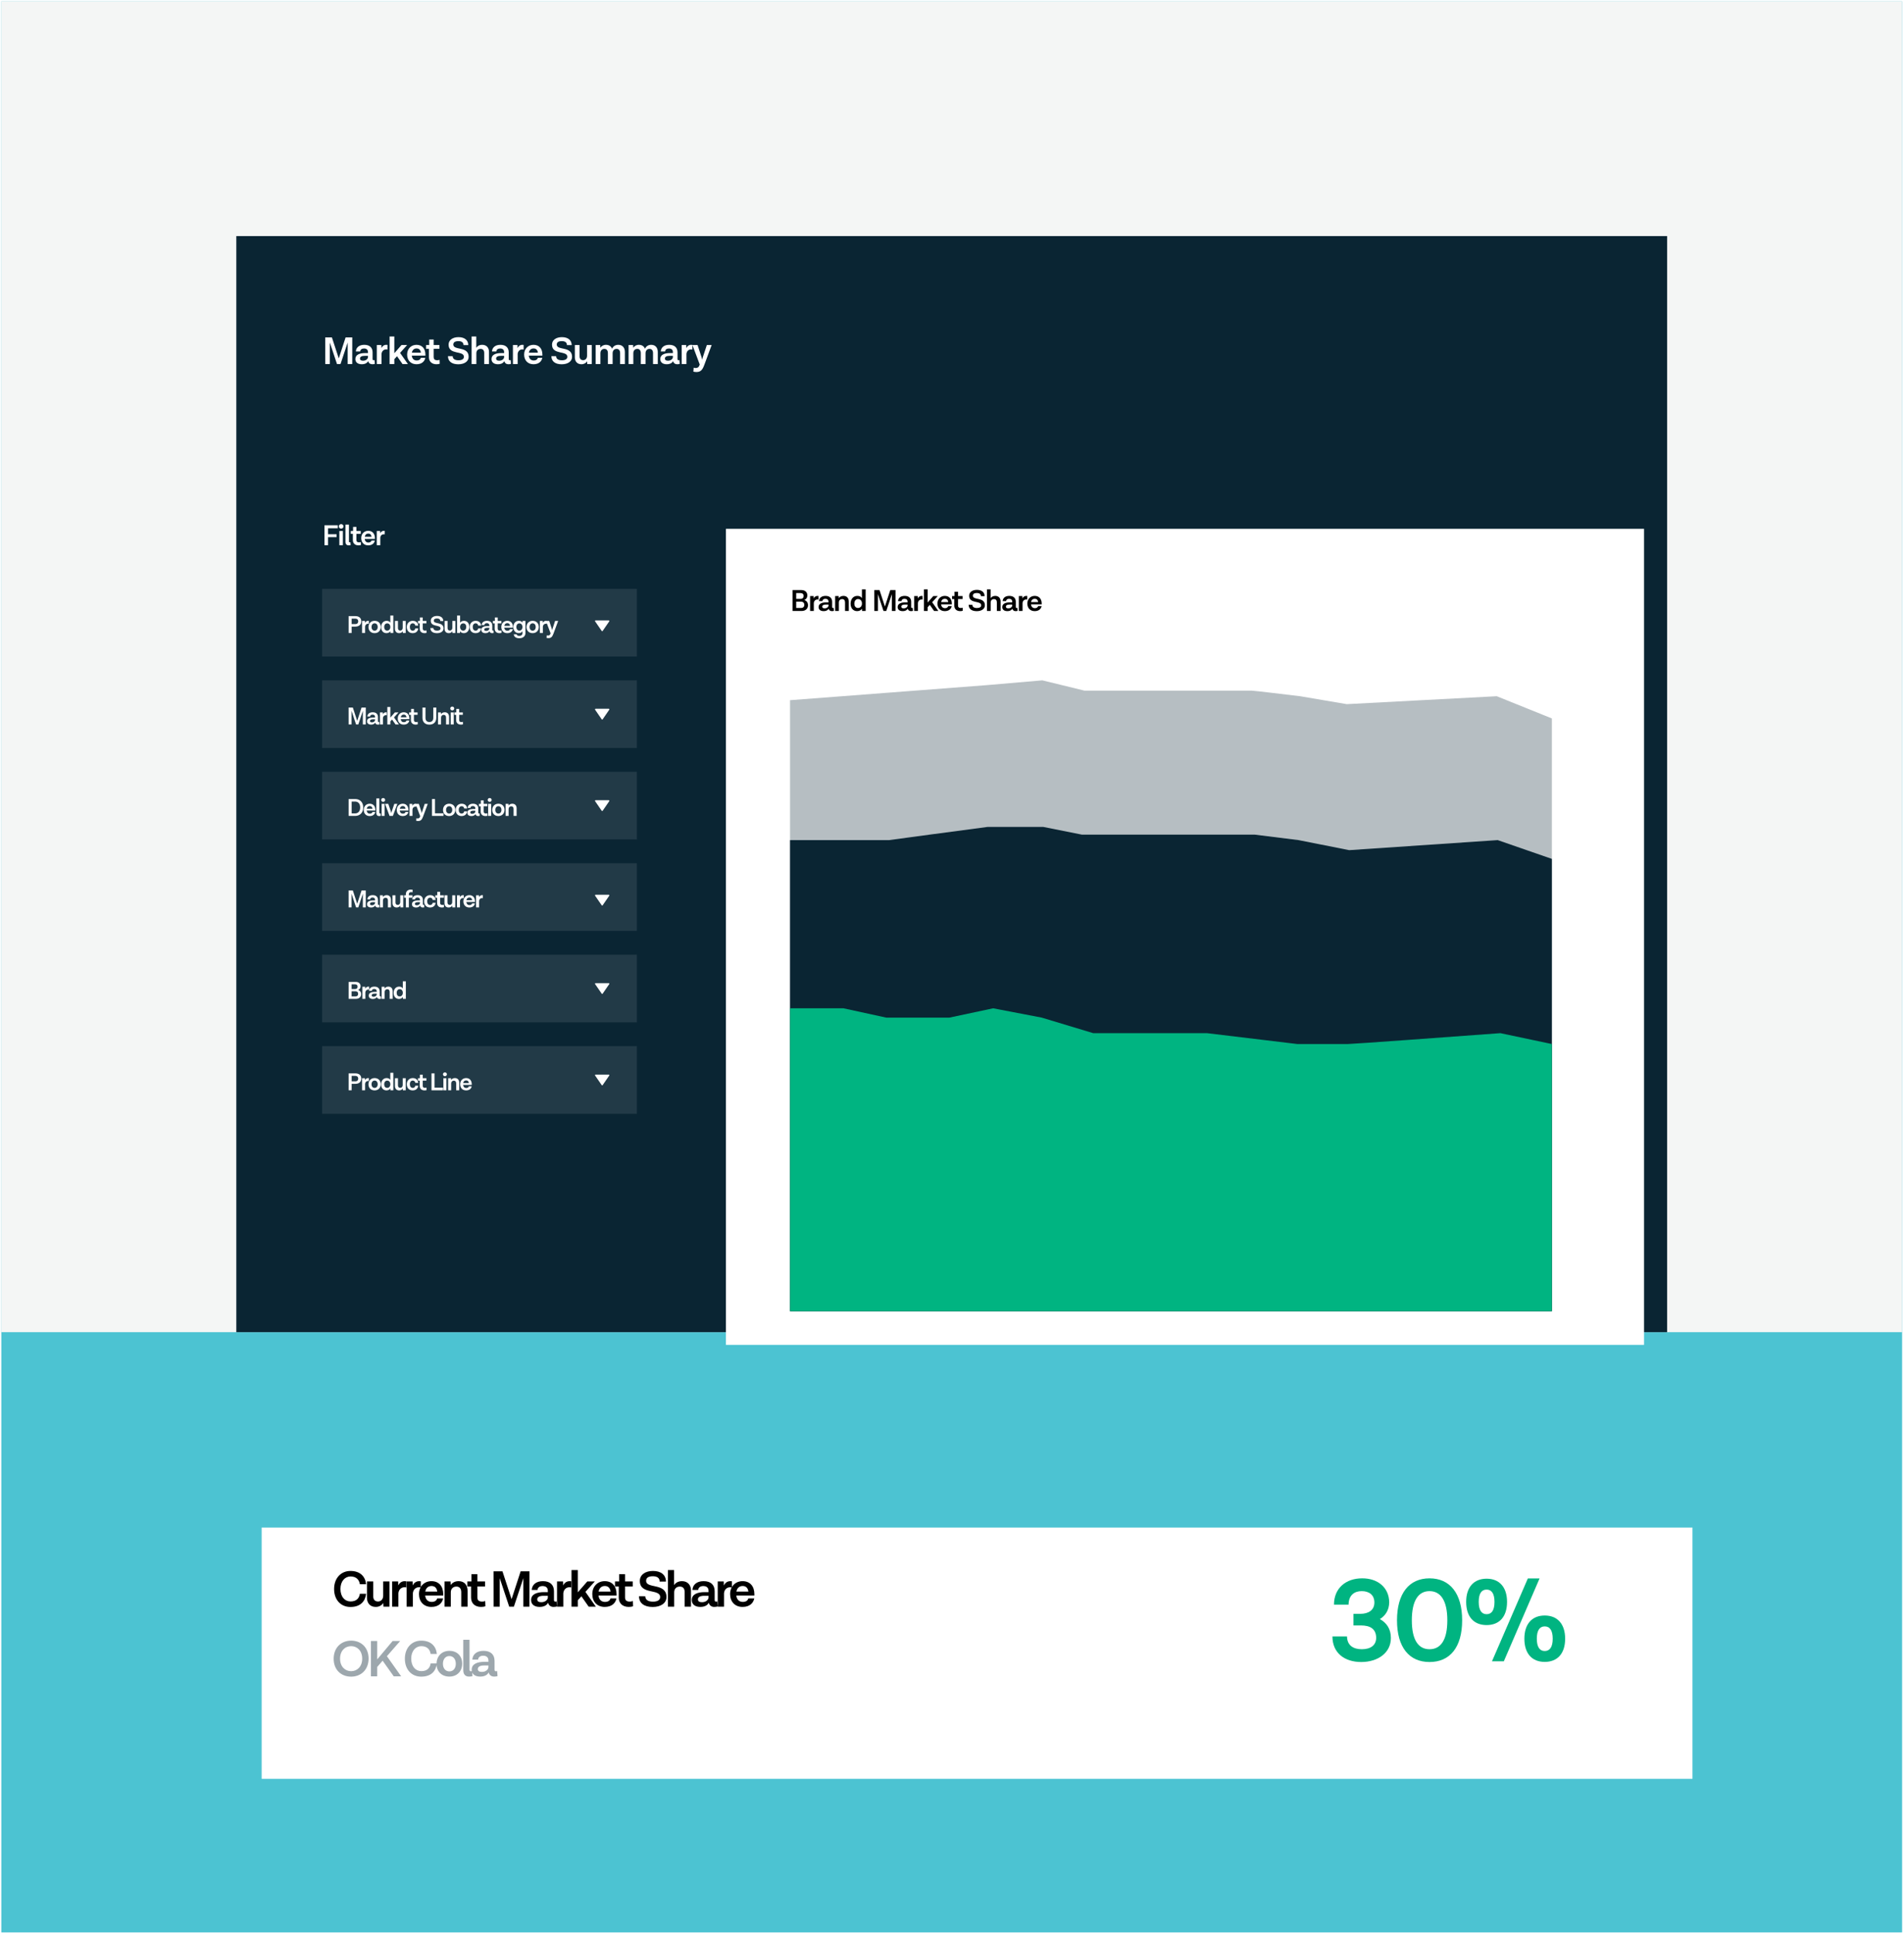 <svg width="589" height="598" viewBox="0 0 589 598" fill="none" xmlns="http://www.w3.org/2000/svg">
<rect x="0.412" y="0.411" width="588" height="597.363" fill="#4CC3D2"/>
<g filter="url(#filter0_d)">
<rect x="73.104" y="464.692" width="442.615" height="77.728" fill="white"/>
</g>
<path d="M108.454 495.391C106.67 495.391 105.332 493.973 105.316 491.535C105.316 489.146 106.686 487.664 108.454 487.664C110.286 487.664 111.131 488.747 111.322 490.07H113.25C113.011 487.712 111.465 485.959 108.406 485.959C105.491 485.959 103.356 488.174 103.356 491.535C103.356 494.945 105.459 497.096 108.406 497.096C111.513 497.096 112.995 495.343 113.25 493.017H111.322C111.131 494.323 110.334 495.391 108.454 495.391ZM118.539 489.193V493.622C118.539 494.706 117.854 495.407 116.946 495.407C115.974 495.407 115.464 494.801 115.464 493.83V489.193H113.52V494.244C113.52 495.885 114.46 497.08 116.229 497.08C117.312 497.08 118.093 496.586 118.555 495.869L118.619 497H120.483V489.193H118.539ZM125.219 489.114C124.215 489.114 123.578 489.671 123.196 490.452L123.164 489.193H121.3V497H123.244V492.826C123.371 491.647 124.184 490.994 125.14 490.994C125.442 490.994 125.57 491.025 125.681 491.073L125.697 489.161C125.602 489.146 125.41 489.114 125.219 489.114ZM129.698 489.114C128.695 489.114 128.057 489.671 127.675 490.452L127.643 489.193H125.779V497H127.723V492.826C127.85 491.647 128.663 490.994 129.619 490.994C129.921 490.994 130.049 491.025 130.16 491.073L130.176 489.161C130.081 489.146 129.89 489.114 129.698 489.114ZM137.114 493.144C137.114 490.707 135.776 489.114 133.465 489.114C131.235 489.114 129.61 490.755 129.61 493.113C129.61 495.423 131.06 497.08 133.45 497.08C135.728 497.08 136.811 495.821 137.082 494.451H135.25C135.122 494.929 134.692 495.534 133.529 495.534C132.414 495.534 131.665 494.817 131.522 493.543H137.114V493.144ZM133.481 490.611C134.453 490.611 135.106 491.153 135.266 492.348H131.554C131.761 491.201 132.51 490.611 133.481 490.611ZM141.888 489.114C140.709 489.114 139.897 489.608 139.435 490.324L139.371 489.193H137.507V497H139.451V492.571C139.451 491.503 140.136 490.787 141.187 490.787C142.175 490.787 142.685 491.44 142.685 492.539V497H144.644V492.093C144.644 490.293 143.625 489.114 141.888 489.114ZM150.096 495.263C149.793 495.391 149.474 495.439 149.124 495.439C148.04 495.439 147.674 494.913 147.674 494.148V490.755H150.048V489.193H147.674V486.947H145.842V489.193H144.567V490.771H145.73V494.196C145.73 495.933 146.861 497.08 148.837 497.08C149.395 497.08 149.889 496.984 150.159 496.873L150.096 495.263ZM161.057 486.071L158.253 494.69L155.433 486.071H152.693L152.709 497H154.589V488.174L157.52 497H158.97L161.902 488.174V497H163.782L163.798 486.071H161.057ZM172.167 495.359C171.991 495.423 171.896 495.439 171.768 495.439C171.529 495.439 171.37 495.263 171.37 494.961V492.22C171.37 490.277 170.175 489.114 167.96 489.114C165.969 489.114 164.615 490.085 164.487 491.838H166.272C166.351 491.073 166.925 490.627 167.849 490.627C168.932 490.627 169.474 491.201 169.474 492.109V492.507H168.263C166.128 492.507 164.296 493.113 164.296 494.961C164.296 496.219 165.204 497.08 166.941 497.08C168.614 497.08 169.299 496.283 169.554 495.805C169.777 496.649 170.398 497.08 171.242 497.08C171.641 497.08 171.991 497.016 172.294 496.936L172.167 495.359ZM167.451 495.63C166.59 495.63 166.192 495.311 166.192 494.754C166.192 494.021 166.893 493.638 168.168 493.638H169.474V494.148C169.474 494.817 168.725 495.63 167.451 495.63ZM176.238 489.114C175.234 489.114 174.597 489.671 174.215 490.452L174.183 489.193H172.319V497H174.262V492.826C174.39 491.647 175.202 490.994 176.158 490.994C176.461 490.994 176.588 491.025 176.7 491.073L176.716 489.161C176.62 489.146 176.429 489.114 176.238 489.114ZM182.103 497H184.318L181.099 492.428L184.015 489.193H181.689L178.742 492.571V485.688H176.798V497H178.742V495.024L179.857 493.798L182.103 497ZM190.731 493.144C190.731 490.707 189.393 489.114 187.083 489.114C184.852 489.114 183.227 490.755 183.227 493.113C183.227 495.423 184.677 497.08 187.067 497.08C189.345 497.08 190.428 495.821 190.699 494.451H188.867C188.739 494.929 188.309 495.534 187.146 495.534C186.031 495.534 185.282 494.817 185.139 493.543H190.731V493.144ZM187.098 490.611C188.07 490.611 188.724 491.153 188.883 492.348H185.171C185.378 491.201 186.127 490.611 187.098 490.611ZM195.779 495.263C195.477 495.391 195.158 495.439 194.808 495.439C193.724 495.439 193.358 494.913 193.358 494.148V490.755H195.732V489.193H193.358V486.947H191.526V489.193H190.251V490.771H191.414V494.196C191.414 495.933 192.545 497.08 194.521 497.08C195.078 497.08 195.572 496.984 195.843 496.873L195.779 495.263ZM199.874 489.002C199.874 488.11 200.528 487.6 201.962 487.6C203.284 487.6 204.065 488.126 204.065 489.241H206.008C206.008 487.186 204.479 485.959 201.993 485.959C199.556 485.959 197.915 487.202 197.931 489.05C197.931 493.399 204.224 491.36 204.224 494.037C204.224 494.945 203.411 495.455 202.009 495.455C200.448 495.455 199.62 494.849 199.62 493.782L197.676 493.766C197.676 495.901 199.253 497.096 201.914 497.096C204.447 497.096 206.168 495.901 206.168 494.037C206.168 489.528 199.874 491.567 199.874 489.002ZM210.981 489.114C209.786 489.114 208.989 489.623 208.527 490.34V485.688H206.615V497H208.559V492.571C208.559 491.488 209.244 490.787 210.311 490.787C211.283 490.787 211.793 491.424 211.793 492.443V497H213.753V491.965C213.753 490.34 212.749 489.114 210.981 489.114ZM221.878 495.359C221.703 495.423 221.607 495.439 221.48 495.439C221.241 495.439 221.082 495.263 221.082 494.961V492.22C221.082 490.277 219.887 489.114 217.672 489.114C215.681 489.114 214.327 490.085 214.199 491.838H215.983C216.063 491.073 216.637 490.627 217.561 490.627C218.644 490.627 219.186 491.201 219.186 492.109V492.507H217.975C215.84 492.507 214.008 493.113 214.008 494.961C214.008 496.219 214.916 497.08 216.653 497.08C218.325 497.08 219.011 496.283 219.265 495.805C219.489 496.649 220.11 497.08 220.954 497.08C221.353 497.08 221.703 497.016 222.006 496.936L221.878 495.359ZM217.162 495.63C216.302 495.63 215.904 495.311 215.904 494.754C215.904 494.021 216.605 493.638 217.879 493.638H219.186V494.148C219.186 494.817 218.437 495.63 217.162 495.63ZM225.95 489.114C224.946 489.114 224.309 489.671 223.926 490.452L223.895 489.193H222.03V497H223.974V492.826C224.102 491.647 224.914 490.994 225.87 490.994C226.173 490.994 226.3 491.025 226.412 491.073L226.428 489.161C226.332 489.146 226.141 489.114 225.95 489.114ZM233.365 493.144C233.365 490.707 232.027 489.114 229.717 489.114C227.486 489.114 225.861 490.755 225.861 493.113C225.861 495.423 227.311 497.08 229.701 497.08C231.979 497.08 233.063 495.821 233.333 494.451H231.501C231.374 494.929 230.944 495.534 229.781 495.534C228.665 495.534 227.917 494.817 227.773 493.543H233.365V493.144ZM229.733 490.611C230.705 490.611 231.358 491.153 231.517 492.348H227.805C228.012 491.201 228.761 490.611 229.733 490.611Z" fill="black"/>
<path d="M430.267 506.658C430.267 503.885 428.936 501.999 426.865 500.852C428.603 499.78 429.713 498.042 429.75 495.676C429.713 491.054 426.163 488.206 421.356 488.243C416.364 488.243 412.666 491.275 412.666 496.378H417.178C417.214 493.346 419.063 492.2 421.245 492.2C423.427 492.2 425.165 493.272 425.165 495.75C425.128 498.116 423.316 499.225 420.764 499.225H418.694V502.812H420.986C423.87 502.812 425.682 503.885 425.719 506.621C425.719 508.95 423.981 510.171 421.282 510.171C418.731 510.171 416.734 509.061 416.697 506.214H412.186C412.186 511.28 415.883 514.127 421.097 514.127C426.2 514.127 430.304 511.317 430.267 506.658ZM442.218 514.127C448.541 514.127 452.313 509.579 452.313 501.222C452.313 492.865 448.504 488.243 442.218 488.243C435.932 488.243 432.16 492.865 432.16 501.222C432.16 509.579 435.932 514.127 442.218 514.127ZM442.218 510.171C438.705 510.171 436.746 507.212 436.746 501.222C436.746 495.232 438.705 492.2 442.218 492.2C445.731 492.2 447.728 495.232 447.728 501.222C447.728 507.212 445.768 510.171 442.218 510.171ZM461.544 513.905H465.205L476.261 488.28H472.637L461.544 513.905ZM459.88 502.701C463.837 502.701 466.203 500.113 466.203 495.528C466.203 490.98 463.837 488.354 459.88 488.354C455.924 488.354 453.557 490.98 453.557 495.528C453.557 500.113 455.924 502.701 459.88 502.701ZM459.88 499.336C458.327 499.336 457.44 498.079 457.44 495.528C457.44 492.976 458.29 491.719 459.88 491.719C461.433 491.719 462.32 492.976 462.32 495.528C462.32 498.079 461.47 499.336 459.88 499.336ZM477.851 514.09C481.807 514.09 484.174 511.502 484.174 506.917C484.174 502.369 481.807 499.743 477.851 499.743C473.931 499.743 471.565 502.369 471.565 506.917C471.565 511.502 473.931 514.09 477.851 514.09ZM477.851 510.725C476.298 510.725 475.41 509.468 475.41 506.917C475.41 504.365 476.298 503.108 477.851 503.108C479.441 503.108 480.328 504.365 480.328 506.917C480.328 509.468 479.441 510.725 477.851 510.725Z" fill="#00B481"/>
<path opacity="0.4" d="M108.622 518.652C111.697 518.652 114.023 516.501 114.023 513.06C114.023 509.619 111.697 507.516 108.622 507.516C105.547 507.516 103.221 509.682 103.221 513.124C103.221 516.565 105.547 518.652 108.622 518.652ZM108.622 516.963C106.726 516.963 105.197 515.513 105.197 513.092C105.197 510.654 106.726 509.22 108.622 509.22C110.518 509.22 112.047 510.654 112.047 513.092C112.047 515.513 110.518 516.963 108.622 516.963ZM121.805 518.557H124.1L119.687 512.327L123.797 507.627H121.455L116.691 513.315V507.627H114.748V518.557H116.691V515.657L118.364 513.713L121.805 518.557ZM130.346 516.947C128.561 516.947 127.223 515.529 127.207 513.092C127.207 510.702 128.577 509.22 130.346 509.22C132.178 509.22 133.022 510.304 133.213 511.626H135.141C134.902 509.268 133.357 507.516 130.298 507.516C127.382 507.516 125.247 509.73 125.247 513.092C125.247 516.501 127.35 518.652 130.298 518.652C133.404 518.652 134.886 516.9 135.141 514.573H133.213C133.022 515.88 132.226 516.947 130.346 516.947ZM139.012 510.67C136.638 510.67 135.045 512.359 135.045 514.717C135.045 517.059 136.638 518.636 139.012 518.636C141.402 518.636 142.979 516.979 142.979 514.637C142.979 512.263 141.402 510.67 139.012 510.67ZM139.012 512.279C140.239 512.279 141.004 513.251 141.004 514.669C141.004 516.071 140.239 517.027 139.012 517.027C137.802 517.027 137.021 516.071 137.021 514.669C137.021 513.251 137.802 512.279 139.012 512.279ZM146.039 516.916C145.864 516.979 145.784 516.995 145.657 516.995C145.418 516.995 145.242 516.82 145.242 516.517V507.245H143.315V516.677C143.315 517.919 143.936 518.636 145.099 518.636C145.529 518.636 145.864 518.572 146.166 518.493L146.039 516.916ZM153.787 516.916C153.611 516.979 153.516 516.995 153.388 516.995C153.149 516.995 152.99 516.82 152.99 516.517V513.777C152.99 511.833 151.795 510.67 149.581 510.67C147.589 510.67 146.235 511.642 146.107 513.395H147.892C147.971 512.63 148.545 512.184 149.469 512.184C150.552 512.184 151.094 512.757 151.094 513.665V514.064H149.883C147.748 514.064 145.916 514.669 145.916 516.517C145.916 517.776 146.824 518.636 148.561 518.636C150.234 518.636 150.919 517.84 151.174 517.362C151.397 518.206 152.018 518.636 152.863 518.636C153.261 518.636 153.611 518.572 153.914 518.493L153.787 516.916ZM149.071 517.186C148.21 517.186 147.812 516.868 147.812 516.31C147.812 515.577 148.513 515.195 149.788 515.195H151.094V515.705C151.094 516.374 150.345 517.186 149.071 517.186Z" fill="#0A2533"/>
<rect x="0.412" y="0.411" width="588" height="411.682" fill="#F4F6F5"/>
<rect x="73.104" y="73.034" width="442.615" height="339.058" fill="#0A2533"/>
<path d="M104.499 163.41V162.493H100.376V168.656H101.472V166.168H104.122V165.26H101.472V163.41H104.499ZM106.253 162.826C106.253 162.43 105.939 162.134 105.535 162.134C105.13 162.134 104.816 162.43 104.816 162.826C104.816 163.239 105.13 163.526 105.535 163.526C105.939 163.526 106.253 163.239 106.253 162.826ZM104.978 168.656H106.074V164.254H104.978V168.656ZM108.399 167.731C108.3 167.767 108.255 167.776 108.183 167.776C108.049 167.776 107.95 167.677 107.95 167.506V162.278H106.863V167.596C106.863 168.297 107.213 168.701 107.869 168.701C108.112 168.701 108.3 168.665 108.471 168.62L108.399 167.731ZM111.62 167.677C111.449 167.749 111.27 167.776 111.072 167.776C110.461 167.776 110.254 167.479 110.254 167.048V165.134H111.593V164.254H110.254V162.987H109.221V164.254H108.503V165.143H109.158V167.075C109.158 168.054 109.796 168.701 110.91 168.701C111.225 168.701 111.503 168.647 111.656 168.584L111.62 167.677ZM115.975 166.482C115.975 165.107 115.22 164.209 113.917 164.209C112.66 164.209 111.743 165.134 111.743 166.464C111.743 167.767 112.561 168.701 113.908 168.701C115.193 168.701 115.804 167.991 115.957 167.219H114.923C114.852 167.488 114.609 167.83 113.953 167.83C113.324 167.83 112.902 167.425 112.821 166.707H115.975V166.482ZM113.926 165.054C114.474 165.054 114.843 165.359 114.932 166.033H112.839C112.956 165.386 113.378 165.054 113.926 165.054ZM118.758 164.209C118.192 164.209 117.832 164.524 117.617 164.964L117.599 164.254H116.548V168.656H117.644V166.302C117.715 165.637 118.174 165.269 118.713 165.269C118.883 165.269 118.955 165.287 119.018 165.314L119.027 164.236C118.973 164.227 118.865 164.209 118.758 164.209Z" fill="white"/>
<rect opacity="0.5" x="99.639" y="182.168" width="97.377" height="20.927" fill="white" fill-opacity="0.2"/>
<path d="M188.32 191.917H184.245C184.211 191.917 184.178 191.927 184.15 191.944C184.121 191.961 184.097 191.986 184.081 192.016C184.066 192.046 184.058 192.08 184.06 192.113C184.062 192.147 184.073 192.18 184.093 192.207L186.13 195.171C186.147 195.196 186.17 195.216 186.197 195.23C186.223 195.244 186.253 195.252 186.283 195.252C186.313 195.252 186.342 195.244 186.369 195.23C186.396 195.216 186.418 195.196 186.435 195.171L188.473 192.207C188.492 192.18 188.503 192.147 188.505 192.113C188.507 192.08 188.5 192.046 188.484 192.016C188.469 191.986 188.445 191.961 188.416 191.944C188.387 191.927 188.354 191.917 188.32 191.917Z" fill="white"/>
<path d="M188.32 219.254H184.245C184.211 219.254 184.178 219.263 184.15 219.28C184.121 219.298 184.097 219.323 184.081 219.353C184.066 219.382 184.058 219.416 184.06 219.45C184.062 219.483 184.073 219.516 184.093 219.544L186.13 222.508C186.147 222.532 186.17 222.553 186.197 222.567C186.223 222.581 186.253 222.588 186.283 222.588C186.313 222.588 186.342 222.581 186.369 222.567C186.396 222.553 186.418 222.532 186.435 222.508L188.473 219.544C188.492 219.516 188.503 219.483 188.505 219.45C188.507 219.416 188.5 219.382 188.484 219.353C188.469 219.323 188.445 219.298 188.416 219.28C188.387 219.263 188.354 219.254 188.32 219.254Z" fill="white"/>
<path d="M188.32 247.543H184.245C184.211 247.543 184.178 247.552 184.15 247.569C184.121 247.587 184.097 247.612 184.081 247.641C184.066 247.671 184.058 247.705 184.06 247.739C184.062 247.772 184.073 247.805 184.093 247.833L186.13 250.796C186.147 250.821 186.17 250.841 186.197 250.855C186.223 250.869 186.253 250.877 186.283 250.877C186.313 250.877 186.342 250.869 186.369 250.855C186.396 250.841 186.418 250.821 186.435 250.796L188.473 247.833C188.492 247.805 188.503 247.772 188.505 247.739C188.507 247.705 188.5 247.671 188.484 247.641C188.469 247.612 188.445 247.587 188.416 247.569C188.387 247.552 188.354 247.543 188.32 247.543Z" fill="white"/>
<path d="M188.32 276.784H184.245C184.211 276.784 184.178 276.794 184.15 276.811C184.121 276.829 184.097 276.854 184.081 276.883C184.066 276.913 184.058 276.947 184.06 276.981C184.062 277.014 184.073 277.047 184.093 277.075L186.13 280.038C186.147 280.063 186.17 280.083 186.197 280.097C186.223 280.111 186.253 280.119 186.283 280.119C186.313 280.119 186.342 280.111 186.369 280.097C186.396 280.083 186.418 280.063 186.435 280.038L188.473 277.075C188.492 277.047 188.503 277.014 188.505 276.981C188.507 276.947 188.5 276.913 188.484 276.883C188.469 276.854 188.445 276.829 188.416 276.811C188.387 276.794 188.354 276.784 188.32 276.784Z" fill="white"/>
<path d="M188.32 304.121H184.245C184.211 304.121 184.178 304.13 184.15 304.147C184.121 304.165 184.097 304.19 184.081 304.22C184.066 304.25 184.058 304.283 184.06 304.317C184.062 304.35 184.073 304.383 184.093 304.411L186.13 307.375C186.147 307.399 186.17 307.42 186.197 307.434C186.223 307.448 186.253 307.455 186.283 307.455C186.313 307.455 186.342 307.448 186.369 307.434C186.396 307.42 186.418 307.399 186.435 307.375L188.473 304.411C188.492 304.383 188.503 304.35 188.505 304.317C188.507 304.283 188.5 304.25 188.484 304.22C188.469 304.19 188.445 304.165 188.416 304.147C188.387 304.13 188.354 304.121 188.32 304.121Z" fill="white"/>
<path d="M188.32 332.41H184.245C184.211 332.41 184.178 332.419 184.15 332.437C184.121 332.454 184.097 332.479 184.081 332.509C184.066 332.539 184.058 332.572 184.06 332.606C184.062 332.64 184.073 332.672 184.093 332.7L186.13 335.664C186.147 335.689 186.17 335.709 186.197 335.723C186.223 335.737 186.253 335.744 186.283 335.744C186.313 335.744 186.342 335.737 186.369 335.723C186.396 335.709 186.418 335.689 186.435 335.664L188.473 332.7C188.492 332.672 188.503 332.64 188.505 332.606C188.507 332.572 188.5 332.539 188.484 332.509C188.469 332.479 188.445 332.454 188.416 332.437C188.387 332.419 188.354 332.41 188.32 332.41Z" fill="white"/>
<path d="M109.935 190.589H107.846V195.819H108.777V193.83H109.935C111.041 193.83 111.765 193.235 111.765 192.198C111.765 191.153 111.041 190.589 109.935 190.589ZM109.935 193.052H108.777V191.367H109.935C110.515 191.367 110.82 191.725 110.82 192.206C110.82 192.694 110.515 193.052 109.935 193.052ZM113.88 192.045C113.4 192.045 113.095 192.312 112.912 192.686L112.897 192.084H112.005V195.819H112.935V193.822C112.996 193.258 113.385 192.945 113.842 192.945C113.987 192.945 114.048 192.96 114.101 192.983L114.109 192.068C114.063 192.061 113.972 192.045 113.88 192.045ZM115.885 192.045C114.75 192.045 113.987 192.854 113.987 193.982C113.987 195.103 114.75 195.858 115.885 195.858C117.029 195.858 117.784 195.065 117.784 193.944C117.784 192.808 117.029 192.045 115.885 192.045ZM115.885 192.816C116.473 192.816 116.838 193.281 116.838 193.959C116.838 194.63 116.473 195.087 115.885 195.087C115.306 195.087 114.932 194.63 114.932 193.959C114.932 193.281 115.306 192.816 115.885 192.816ZM120.747 190.406V192.61C120.541 192.274 120.175 192.045 119.611 192.045C118.574 192.045 117.91 192.854 117.91 193.997C117.91 195.156 118.589 195.858 119.557 195.858C120.129 195.858 120.533 195.598 120.754 195.255L120.777 195.819H121.677V190.406H120.747ZM119.763 195.072C119.206 195.072 118.848 194.645 118.848 193.974C118.848 193.288 119.222 192.831 119.771 192.831C120.411 192.831 120.747 193.364 120.747 193.845V194.066C120.747 194.523 120.419 195.072 119.763 195.072ZM124.581 192.084V194.203C124.581 194.722 124.254 195.057 123.819 195.057C123.354 195.057 123.11 194.767 123.11 194.302V192.084H122.18V194.5C122.18 195.286 122.63 195.858 123.476 195.858C123.994 195.858 124.368 195.621 124.589 195.278L124.62 195.819H125.512V192.084H124.581ZM127.653 195.858C128.728 195.858 129.284 195.225 129.383 194.409H128.469C128.4 194.783 128.187 195.087 127.691 195.087C127.127 195.087 126.784 194.668 126.784 193.952C126.784 193.235 127.15 192.816 127.699 192.816C128.171 192.816 128.4 193.128 128.469 193.517H129.383C129.292 192.678 128.743 192.045 127.676 192.045C126.601 192.045 125.838 192.838 125.838 193.967C125.838 195.072 126.524 195.858 127.653 195.858ZM131.935 194.988C131.79 195.049 131.637 195.072 131.47 195.072C130.951 195.072 130.776 194.821 130.776 194.455V192.831H131.912V192.084H130.776V191.009H129.899V192.084H129.289V192.838H129.846V194.478C129.846 195.309 130.387 195.858 131.332 195.858C131.599 195.858 131.836 195.812 131.965 195.758L131.935 194.988ZM134.192 191.992C134.192 191.565 134.505 191.321 135.191 191.321C135.824 191.321 136.198 191.573 136.198 192.106H137.128C137.128 191.123 136.396 190.536 135.206 190.536C134.04 190.536 133.255 191.131 133.262 192.015C133.262 194.096 136.274 193.12 136.274 194.401C136.274 194.836 135.885 195.08 135.214 195.08C134.467 195.08 134.071 194.79 134.071 194.279L133.14 194.272C133.14 195.293 133.895 195.865 135.168 195.865C136.381 195.865 137.204 195.293 137.204 194.401C137.204 192.244 134.192 193.22 134.192 191.992ZM139.931 192.084V194.203C139.931 194.722 139.603 195.057 139.168 195.057C138.703 195.057 138.459 194.767 138.459 194.302V192.084H137.529V194.5C137.529 195.286 137.979 195.858 138.825 195.858C139.344 195.858 139.717 195.621 139.938 195.278L139.969 195.819H140.861V192.084H139.931ZM143.521 192.045C142.949 192.045 142.56 192.297 142.331 192.633V190.406H141.401V195.819H142.301L142.324 195.263C142.537 195.614 142.911 195.858 143.482 195.858C144.504 195.858 145.167 195.049 145.167 193.898C145.167 192.732 144.489 192.045 143.521 192.045ZM143.307 195.072C142.667 195.072 142.331 194.539 142.331 194.058V193.837C142.331 193.38 142.659 192.831 143.315 192.831C143.871 192.831 144.23 193.258 144.23 193.929C144.23 194.615 143.856 195.072 143.307 195.072ZM147.111 195.858C148.186 195.858 148.743 195.225 148.842 194.409H147.927C147.859 194.783 147.645 195.087 147.149 195.087C146.585 195.087 146.242 194.668 146.242 193.952C146.242 193.235 146.608 192.816 147.157 192.816C147.63 192.816 147.859 193.128 147.927 193.517H148.842C148.751 192.678 148.202 192.045 147.134 192.045C146.059 192.045 145.297 192.838 145.297 193.967C145.297 195.072 145.983 195.858 147.111 195.858ZM152.666 195.034C152.582 195.065 152.536 195.072 152.475 195.072C152.361 195.072 152.284 194.988 152.284 194.844V193.532C152.284 192.602 151.713 192.045 150.653 192.045C149.7 192.045 149.052 192.511 148.991 193.349H149.845C149.883 192.983 150.157 192.77 150.599 192.77C151.118 192.77 151.377 193.044 151.377 193.479V193.669H150.798C149.776 193.669 148.899 193.959 148.899 194.844C148.899 195.446 149.334 195.858 150.165 195.858C150.965 195.858 151.293 195.476 151.415 195.248C151.522 195.652 151.819 195.858 152.223 195.858C152.414 195.858 152.582 195.827 152.727 195.789L152.666 195.034ZM150.409 195.164C149.997 195.164 149.806 195.011 149.806 194.744C149.806 194.394 150.142 194.211 150.752 194.211H151.377V194.455C151.377 194.775 151.019 195.164 150.409 195.164ZM155.123 194.988C154.978 195.049 154.825 195.072 154.658 195.072C154.139 195.072 153.964 194.821 153.964 194.455V192.831H155.1V192.084H153.964V191.009H153.087V192.084H152.477V192.838H153.034V194.478C153.034 195.309 153.575 195.858 154.52 195.858C154.787 195.858 155.024 195.812 155.153 195.758L155.123 194.988ZM158.669 193.974C158.669 192.808 158.029 192.045 156.923 192.045C155.856 192.045 155.078 192.831 155.078 193.959C155.078 195.065 155.772 195.858 156.916 195.858C158.006 195.858 158.524 195.255 158.654 194.6H157.777C157.716 194.828 157.51 195.118 156.954 195.118C156.42 195.118 156.062 194.775 155.993 194.165H158.669V193.974ZM156.931 192.762C157.396 192.762 157.709 193.021 157.785 193.593H156.008C156.107 193.044 156.466 192.762 156.931 192.762ZM161.659 192.084L161.629 192.602C161.431 192.274 161.065 192.045 160.493 192.045C159.54 192.045 158.8 192.77 158.8 193.952C158.8 195.072 159.464 195.85 160.47 195.85C161.042 195.85 161.408 195.614 161.621 195.263V195.873C161.621 196.33 161.309 196.704 160.668 196.704C160.165 196.704 159.883 196.567 159.814 196.208H158.93C159.014 197.032 159.654 197.428 160.668 197.428C161.873 197.428 162.544 196.734 162.544 195.842V192.084H161.659ZM160.653 195.072C160.112 195.072 159.738 194.622 159.738 193.952C159.738 193.273 160.112 192.831 160.653 192.831C161.294 192.831 161.621 193.38 161.621 193.852V194.051C161.621 194.539 161.278 195.072 160.653 195.072ZM164.771 192.045C163.635 192.045 162.872 192.854 162.872 193.982C162.872 195.103 163.635 195.858 164.771 195.858C165.914 195.858 166.669 195.065 166.669 193.944C166.669 192.808 165.914 192.045 164.771 192.045ZM164.771 192.816C165.358 192.816 165.724 193.281 165.724 193.959C165.724 194.63 165.358 195.087 164.771 195.087C164.191 195.087 163.818 194.63 163.818 193.959C163.818 193.281 164.191 192.816 164.771 192.816ZM168.877 192.045C168.397 192.045 168.092 192.312 167.909 192.686L167.893 192.084H167.001V195.819H167.932V193.822C167.993 193.258 168.381 192.945 168.839 192.945C168.984 192.945 169.045 192.96 169.098 192.983L169.106 192.068C169.06 192.061 168.968 192.045 168.877 192.045ZM171.718 192.084L170.918 194.516C170.88 194.622 170.849 194.76 170.819 194.935H170.796C170.758 194.76 170.727 194.63 170.689 194.516L169.896 192.084H168.882L170.323 195.911L170.262 196.071C170.11 196.506 169.835 196.605 169.492 196.605C169.347 196.605 169.248 196.574 169.134 196.528L169.073 197.314C169.21 197.359 169.446 197.39 169.675 197.39C170.445 197.39 170.826 197.032 171.177 196.101L171.284 195.819L172.664 192.084H171.718Z" fill="white"/>
<rect opacity="0.5" x="99.639" y="210.457" width="97.377" height="20.927" fill="white" fill-opacity="0.2"/>
<path d="M111.841 218.879L110.5 223.003L109.15 218.879H107.839L107.846 224.109H108.746V219.885L110.149 224.109H110.843L112.246 219.885V224.109H113.145L113.153 218.879H111.841ZM117.307 223.323C117.223 223.354 117.177 223.362 117.116 223.362C117.002 223.362 116.926 223.278 116.926 223.133V221.822C116.926 220.891 116.354 220.335 115.294 220.335C114.341 220.335 113.693 220.8 113.632 221.639H114.486C114.524 221.273 114.798 221.059 115.241 221.059C115.759 221.059 116.018 221.334 116.018 221.768V221.959H115.439C114.417 221.959 113.54 222.248 113.54 223.133C113.54 223.735 113.975 224.147 114.806 224.147C115.607 224.147 115.934 223.766 116.056 223.537C116.163 223.941 116.46 224.147 116.865 224.147C117.055 224.147 117.223 224.116 117.368 224.078L117.307 223.323ZM115.05 223.453C114.638 223.453 114.448 223.301 114.448 223.034C114.448 222.683 114.783 222.5 115.393 222.5H116.018V222.744C116.018 223.064 115.66 223.453 115.05 223.453ZM119.404 220.335C118.924 220.335 118.619 220.602 118.436 220.975L118.421 220.373H117.529V224.109H118.459V222.111C118.52 221.547 118.909 221.234 119.366 221.234C119.511 221.234 119.572 221.25 119.625 221.273L119.633 220.358C119.587 220.35 119.496 220.335 119.404 220.335ZM122.36 224.109H123.42L121.88 221.921L123.275 220.373H122.162L120.751 221.989V218.696H119.821V224.109H120.751V223.163L121.285 222.576L122.36 224.109ZM126.638 222.264C126.638 221.097 125.997 220.335 124.892 220.335C123.825 220.335 123.047 221.12 123.047 222.248C123.047 223.354 123.741 224.147 124.884 224.147C125.975 224.147 126.493 223.545 126.623 222.889H125.746C125.685 223.118 125.479 223.407 124.922 223.407C124.389 223.407 124.03 223.064 123.962 222.454H126.638V222.264ZM124.9 221.052C125.365 221.052 125.677 221.311 125.753 221.883H123.977C124.076 221.334 124.434 221.052 124.9 221.052ZM129.203 223.278C129.058 223.339 128.905 223.362 128.738 223.362C128.219 223.362 128.044 223.11 128.044 222.744V221.12H129.18V220.373H128.044V219.298H127.167V220.373H126.557V221.128H127.114V222.767C127.114 223.598 127.655 224.147 128.601 224.147C128.867 224.147 129.104 224.101 129.233 224.048L129.203 223.278ZM134.038 218.879V222.043C134.038 222.904 133.603 223.346 132.833 223.346C132.055 223.346 131.621 222.904 131.621 222.043V218.879H130.691V222.043C130.691 223.362 131.476 224.154 132.833 224.154C134.144 224.154 134.968 223.362 134.968 222.043V218.879H134.038ZM137.602 220.335C137.038 220.335 136.649 220.571 136.428 220.914L136.398 220.373H135.506V224.109H136.436V221.989C136.436 221.478 136.764 221.135 137.267 221.135C137.739 221.135 137.983 221.448 137.983 221.974V224.109H138.921V221.761C138.921 220.899 138.433 220.335 137.602 220.335ZM140.511 219.161C140.511 218.825 140.244 218.574 139.901 218.574C139.558 218.574 139.291 218.825 139.291 219.161C139.291 219.511 139.558 219.755 139.901 219.755C140.244 219.755 140.511 219.511 140.511 219.161ZM139.429 224.109H140.359V220.373H139.429V224.109ZM143.197 223.278C143.052 223.339 142.9 223.362 142.732 223.362C142.214 223.362 142.038 223.11 142.038 222.744V221.12H143.174V220.373H142.038V219.298H141.161V220.373H140.552V221.128H141.108V222.767C141.108 223.598 141.649 224.147 142.595 224.147C142.862 224.147 143.098 224.101 143.228 224.048L143.197 223.278Z" fill="white"/>
<rect opacity="0.5" x="99.639" y="238.746" width="97.377" height="20.927" fill="white" fill-opacity="0.2"/>
<path d="M109.836 247.168H107.846V252.398H109.836C111.331 252.398 112.36 251.429 112.36 249.783C112.36 248.136 111.331 247.168 109.836 247.168ZM109.836 251.62L108.777 251.612V247.953H109.836C110.766 247.953 111.422 248.586 111.422 249.783C111.422 250.98 110.766 251.62 109.836 251.62ZM116.112 250.553C116.112 249.386 115.471 248.624 114.366 248.624C113.299 248.624 112.521 249.409 112.521 250.537C112.521 251.643 113.215 252.436 114.358 252.436C115.449 252.436 115.967 251.833 116.097 251.178H115.22C115.159 251.407 114.953 251.696 114.396 251.696C113.863 251.696 113.504 251.353 113.436 250.743H116.112V250.553ZM114.374 249.34C114.839 249.34 115.151 249.6 115.228 250.171H113.451C113.55 249.622 113.909 249.34 114.374 249.34ZM117.73 251.612C117.646 251.643 117.608 251.65 117.547 251.65C117.433 251.65 117.349 251.567 117.349 251.422V246.985H116.426V251.498C116.426 252.093 116.724 252.436 117.28 252.436C117.486 252.436 117.646 252.405 117.791 252.367L117.73 251.612ZM119.139 247.45C119.139 247.114 118.872 246.863 118.529 246.863C118.186 246.863 117.919 247.114 117.919 247.45C117.919 247.8 118.186 248.044 118.529 248.044C118.872 248.044 119.139 247.8 119.139 247.45ZM118.057 252.398H118.987V248.662H118.057V252.398ZM121.985 248.662L121.162 251.079C121.124 251.193 121.093 251.323 121.063 251.498H121.04C121.002 251.323 120.971 251.193 120.933 251.079L120.117 248.662H119.111L120.506 252.398H121.535L122.923 248.662H121.985ZM126.332 250.553C126.332 249.386 125.692 248.624 124.586 248.624C123.519 248.624 122.741 249.409 122.741 250.537C122.741 251.643 123.435 252.436 124.578 252.436C125.669 252.436 126.187 251.833 126.317 251.178H125.44C125.379 251.407 125.173 251.696 124.617 251.696C124.083 251.696 123.725 251.353 123.656 250.743H126.332V250.553ZM124.594 249.34C125.059 249.34 125.371 249.6 125.448 250.171H123.671C123.77 249.622 124.129 249.34 124.594 249.34ZM128.545 248.624C128.064 248.624 127.759 248.891 127.576 249.264L127.561 248.662H126.669V252.398H127.599V250.4C127.66 249.836 128.049 249.523 128.507 249.523C128.651 249.523 128.712 249.539 128.766 249.561L128.773 248.647C128.728 248.639 128.636 248.624 128.545 248.624ZM131.386 248.662L130.586 251.094C130.547 251.201 130.517 251.338 130.486 251.513H130.464C130.426 251.338 130.395 251.208 130.357 251.094L129.564 248.662H128.55L129.991 252.489L129.93 252.649C129.777 253.084 129.503 253.183 129.16 253.183C129.015 253.183 128.916 253.152 128.802 253.107L128.741 253.892C128.878 253.938 129.114 253.968 129.343 253.968C130.113 253.968 130.494 253.61 130.845 252.68L130.952 252.398L132.332 248.662H131.386ZM134.569 251.582V247.168H133.639V252.398H137.2V251.582H134.569ZM138.946 248.624C137.81 248.624 137.048 249.432 137.048 250.56C137.048 251.681 137.81 252.436 138.946 252.436C140.09 252.436 140.845 251.643 140.845 250.522C140.845 249.386 140.09 248.624 138.946 248.624ZM138.946 249.394C139.533 249.394 139.899 249.859 139.899 250.537C139.899 251.208 139.533 251.666 138.946 251.666C138.367 251.666 137.993 251.208 137.993 250.537C137.993 249.859 138.367 249.394 138.946 249.394ZM142.778 252.436C143.853 252.436 144.41 251.803 144.509 250.987H143.594C143.525 251.361 143.312 251.666 142.816 251.666C142.252 251.666 141.909 251.246 141.909 250.53C141.909 249.813 142.275 249.394 142.824 249.394C143.297 249.394 143.525 249.706 143.594 250.095H144.509C144.417 249.257 143.868 248.624 142.801 248.624C141.726 248.624 140.964 249.417 140.964 250.545C140.964 251.65 141.65 252.436 142.778 252.436ZM148.332 251.612C148.248 251.643 148.203 251.65 148.142 251.65C148.027 251.65 147.951 251.567 147.951 251.422V250.11C147.951 249.18 147.379 248.624 146.32 248.624C145.367 248.624 144.719 249.089 144.658 249.927H145.511C145.55 249.561 145.824 249.348 146.266 249.348C146.785 249.348 147.044 249.622 147.044 250.057V250.248H146.464C145.443 250.248 144.566 250.537 144.566 251.422C144.566 252.024 145.001 252.436 145.832 252.436C146.632 252.436 146.96 252.055 147.082 251.826C147.189 252.23 147.486 252.436 147.89 252.436C148.081 252.436 148.248 252.405 148.393 252.367L148.332 251.612ZM146.076 251.742C145.664 251.742 145.473 251.589 145.473 251.323C145.473 250.972 145.809 250.789 146.419 250.789H147.044V251.033C147.044 251.353 146.686 251.742 146.076 251.742ZM150.79 251.567C150.645 251.628 150.492 251.65 150.324 251.65C149.806 251.65 149.631 251.399 149.631 251.033V249.409H150.767V248.662H149.631V247.587H148.754V248.662H148.144V249.417H148.701V251.056C148.701 251.887 149.242 252.436 150.187 252.436C150.454 252.436 150.69 252.39 150.82 252.337L150.79 251.567ZM152.093 247.45C152.093 247.114 151.826 246.863 151.483 246.863C151.14 246.863 150.873 247.114 150.873 247.45C150.873 247.8 151.14 248.044 151.483 248.044C151.826 248.044 152.093 247.8 152.093 247.45ZM151.011 252.398H151.941V248.662H151.011V252.398ZM154.169 248.624C153.033 248.624 152.271 249.432 152.271 250.56C152.271 251.681 153.033 252.436 154.169 252.436C155.313 252.436 156.067 251.643 156.067 250.522C156.067 249.386 155.313 248.624 154.169 248.624ZM154.169 249.394C154.756 249.394 155.122 249.859 155.122 250.537C155.122 251.208 154.756 251.666 154.169 251.666C153.59 251.666 153.216 251.208 153.216 250.537C153.216 249.859 153.59 249.394 154.169 249.394ZM158.496 248.624C157.932 248.624 157.543 248.86 157.322 249.203L157.292 248.662H156.4V252.398H157.33V250.278C157.33 249.767 157.658 249.424 158.161 249.424C158.634 249.424 158.878 249.737 158.878 250.263V252.398H159.815V250.049C159.815 249.188 159.327 248.624 158.496 248.624Z" fill="white"/>
<rect opacity="0.5" x="99.639" y="267.035" width="97.377" height="20.927" fill="white" fill-opacity="0.2"/>
<path d="M111.841 275.456L110.5 279.581L109.15 275.456H107.839L107.846 280.687H108.746V276.463L110.149 280.687H110.843L112.246 276.463V280.687H113.145L113.153 275.456H111.841ZM117.307 279.901C117.223 279.932 117.177 279.939 117.116 279.939C117.002 279.939 116.926 279.856 116.926 279.711V278.399C116.926 277.469 116.354 276.913 115.294 276.913C114.341 276.913 113.693 277.378 113.632 278.216H114.486C114.524 277.85 114.798 277.637 115.241 277.637C115.759 277.637 116.018 277.911 116.018 278.346V278.537H115.439C114.417 278.537 113.54 278.826 113.54 279.711C113.54 280.313 113.975 280.725 114.806 280.725C115.607 280.725 115.934 280.343 116.056 280.115C116.163 280.519 116.46 280.725 116.865 280.725C117.055 280.725 117.223 280.694 117.368 280.656L117.307 279.901ZM115.05 280.031C114.638 280.031 114.448 279.878 114.448 279.612C114.448 279.261 114.783 279.078 115.393 279.078H116.018V279.322C116.018 279.642 115.66 280.031 115.05 280.031ZM119.625 276.913C119.061 276.913 118.672 277.149 118.451 277.492L118.421 276.951H117.529V280.687H118.459V278.567C118.459 278.056 118.787 277.713 119.29 277.713C119.762 277.713 120.006 278.026 120.006 278.552V280.687H120.944V278.338C120.944 277.477 120.456 276.913 119.625 276.913ZM123.815 276.951V279.07C123.815 279.589 123.487 279.924 123.053 279.924C122.588 279.924 122.344 279.634 122.344 279.169V276.951H121.414V279.368C121.414 280.153 121.863 280.725 122.71 280.725C123.228 280.725 123.602 280.488 123.823 280.145L123.853 280.687H124.745V276.951H123.815ZM127.176 275.967C127.336 275.967 127.527 275.998 127.618 276.036L127.649 275.251C127.55 275.22 127.283 275.182 127.054 275.182C126.155 275.182 125.552 275.754 125.552 276.585V276.951H125.019V277.698H125.552V280.687H126.475V277.698H127.596V276.951H126.475V276.615C126.475 276.234 126.696 275.967 127.176 275.967ZM131.205 279.901C131.121 279.932 131.075 279.939 131.014 279.939C130.9 279.939 130.824 279.856 130.824 279.711V278.399C130.824 277.469 130.252 276.913 129.192 276.913C128.239 276.913 127.591 277.378 127.53 278.216H128.384C128.422 277.85 128.696 277.637 129.139 277.637C129.657 277.637 129.916 277.911 129.916 278.346V278.537H129.337C128.315 278.537 127.439 278.826 127.439 279.711C127.439 280.313 127.873 280.725 128.704 280.725C129.505 280.725 129.832 280.343 129.954 280.115C130.061 280.519 130.359 280.725 130.763 280.725C130.953 280.725 131.121 280.694 131.266 280.656L131.205 279.901ZM128.948 280.031C128.536 280.031 128.346 279.878 128.346 279.612C128.346 279.261 128.681 279.078 129.291 279.078H129.916V279.322C129.916 279.642 129.558 280.031 128.948 280.031ZM133.028 280.725C134.103 280.725 134.659 280.092 134.758 279.276H133.844C133.775 279.65 133.561 279.955 133.066 279.955C132.502 279.955 132.159 279.535 132.159 278.819C132.159 278.102 132.525 277.683 133.074 277.683C133.546 277.683 133.775 277.995 133.844 278.384H134.758C134.667 277.545 134.118 276.913 133.051 276.913C131.976 276.913 131.213 277.706 131.213 278.834C131.213 279.939 131.899 280.725 133.028 280.725ZM137.31 279.856C137.165 279.917 137.012 279.939 136.845 279.939C136.326 279.939 136.151 279.688 136.151 279.322V277.698H137.287V276.951H136.151V275.876H135.274V276.951H134.664V277.706H135.221V279.345C135.221 280.176 135.762 280.725 136.707 280.725C136.974 280.725 137.21 280.679 137.34 280.626L137.31 279.856ZM139.894 276.951V279.07C139.894 279.589 139.566 279.924 139.132 279.924C138.667 279.924 138.423 279.634 138.423 279.169V276.951H137.493V279.368C137.493 280.153 137.942 280.725 138.789 280.725C139.307 280.725 139.681 280.488 139.902 280.145L139.932 280.687H140.824V276.951H139.894ZM143.24 276.913C142.76 276.913 142.455 277.179 142.272 277.553L142.256 276.951H141.364V280.687H142.295V278.689C142.356 278.125 142.744 277.812 143.202 277.812C143.347 277.812 143.408 277.828 143.461 277.85L143.469 276.936C143.423 276.928 143.331 276.913 143.24 276.913ZM146.938 278.842C146.938 277.675 146.297 276.913 145.192 276.913C144.124 276.913 143.347 277.698 143.347 278.826C143.347 279.932 144.041 280.725 145.184 280.725C146.274 280.725 146.793 280.122 146.922 279.467H146.046C145.985 279.695 145.779 279.985 145.222 279.985C144.689 279.985 144.33 279.642 144.262 279.032H146.938V278.842ZM145.199 277.629C145.664 277.629 145.977 277.889 146.053 278.46H144.277C144.376 277.911 144.734 277.629 145.199 277.629ZM149.15 276.913C148.67 276.913 148.365 277.179 148.182 277.553L148.167 276.951H147.275V280.687H148.205V278.689C148.266 278.125 148.655 277.812 149.112 277.812C149.257 277.812 149.318 277.828 149.371 277.85L149.379 276.936C149.333 276.928 149.242 276.913 149.15 276.913Z" fill="white"/>
<rect opacity="0.5" x="99.639" y="295.324" width="97.377" height="20.927" fill="white" fill-opacity="0.2"/>
<path d="M110.797 306.246V306.223C111.064 306.132 111.544 305.789 111.544 305.057C111.544 304.31 111.003 303.745 110.088 303.745H107.846V308.975H110.149C111.071 308.975 111.72 308.411 111.72 307.542C111.72 306.787 111.247 306.36 110.797 306.246ZM110.614 305.217C110.614 305.651 110.355 305.949 109.844 305.949H108.761V304.492H109.836C110.324 304.492 110.614 304.744 110.614 305.217ZM109.974 308.228H108.761V306.635H109.928C110.446 306.635 110.789 306.909 110.789 307.435C110.789 307.969 110.462 308.228 109.974 308.228ZM113.962 305.202C113.482 305.202 113.177 305.468 112.994 305.842L112.979 305.24H112.087V308.975H113.017V306.978C113.078 306.414 113.467 306.101 113.924 306.101C114.069 306.101 114.13 306.116 114.183 306.139L114.191 305.224C114.145 305.217 114.054 305.202 113.962 305.202ZM117.835 308.19C117.751 308.221 117.705 308.228 117.644 308.228C117.53 308.228 117.454 308.144 117.454 308V306.688C117.454 305.758 116.882 305.202 115.822 305.202C114.869 305.202 114.221 305.667 114.16 306.505H115.014C115.052 306.139 115.326 305.926 115.769 305.926C116.287 305.926 116.546 306.2 116.546 306.635V306.825H115.967C114.945 306.825 114.068 307.115 114.068 308C114.068 308.602 114.503 309.014 115.334 309.014C116.135 309.014 116.462 308.632 116.584 308.404C116.691 308.808 116.988 309.014 117.393 309.014C117.583 309.014 117.751 308.983 117.896 308.945L117.835 308.19ZM115.578 308.32C115.166 308.32 114.976 308.167 114.976 307.9C114.976 307.55 115.311 307.367 115.921 307.367H116.546V307.611C116.546 307.931 116.188 308.32 115.578 308.32ZM120.153 305.202C119.589 305.202 119.2 305.438 118.979 305.781L118.949 305.24H118.057V308.975H118.987V306.856C118.987 306.345 119.315 306.002 119.818 306.002C120.291 306.002 120.534 306.315 120.534 306.841V308.975H121.472V306.627C121.472 305.766 120.984 305.202 120.153 305.202ZM124.61 303.562V305.766C124.404 305.43 124.038 305.202 123.474 305.202C122.437 305.202 121.774 306.01 121.774 307.153C121.774 308.312 122.452 309.014 123.421 309.014C123.993 309.014 124.397 308.754 124.618 308.411L124.641 308.975H125.54V303.562H124.61ZM123.627 308.228C123.07 308.228 122.712 307.801 122.712 307.13C122.712 306.444 123.085 305.987 123.634 305.987C124.275 305.987 124.61 306.52 124.61 307.001V307.222C124.61 307.679 124.282 308.228 123.627 308.228Z" fill="white"/>
<rect opacity="0.5" x="99.639" y="323.613" width="97.377" height="20.927" fill="white" fill-opacity="0.2"/>
<path d="M109.935 332.034H107.846V337.264H108.777V335.274H109.935C111.041 335.274 111.765 334.68 111.765 333.643C111.765 332.598 111.041 332.034 109.935 332.034ZM109.935 334.497H108.777V332.812H109.935C110.515 332.812 110.82 333.17 110.82 333.651C110.82 334.138 110.515 334.497 109.935 334.497ZM113.88 333.49C113.4 333.49 113.095 333.757 112.912 334.131L112.897 333.529H112.005V337.264H112.935V335.267C112.996 334.703 113.385 334.39 113.842 334.39C113.987 334.39 114.048 334.405 114.101 334.428L114.109 333.513C114.063 333.506 113.972 333.49 113.88 333.49ZM115.885 333.49C114.75 333.49 113.987 334.299 113.987 335.427C113.987 336.548 114.75 337.302 115.885 337.302C117.029 337.302 117.784 336.51 117.784 335.389C117.784 334.253 117.029 333.49 115.885 333.49ZM115.885 334.26C116.473 334.26 116.838 334.726 116.838 335.404C116.838 336.075 116.473 336.532 115.885 336.532C115.306 336.532 114.932 336.075 114.932 335.404C114.932 334.726 115.306 334.26 115.885 334.26ZM120.747 331.851V334.055C120.541 333.719 120.175 333.49 119.611 333.49C118.574 333.49 117.91 334.299 117.91 335.442C117.91 336.601 118.589 337.302 119.557 337.302C120.129 337.302 120.533 337.043 120.754 336.7L120.777 337.264H121.677V331.851H120.747ZM119.763 336.517C119.206 336.517 118.848 336.09 118.848 335.419C118.848 334.733 119.222 334.276 119.771 334.276C120.411 334.276 120.747 334.809 120.747 335.29V335.511C120.747 335.968 120.419 336.517 119.763 336.517ZM124.581 333.529V335.648C124.581 336.166 124.254 336.502 123.819 336.502C123.354 336.502 123.11 336.212 123.11 335.747V333.529H122.18V335.945C122.18 336.731 122.63 337.302 123.476 337.302C123.994 337.302 124.368 337.066 124.589 336.723L124.62 337.264H125.512V333.529H124.581ZM127.653 337.302C128.728 337.302 129.284 336.67 129.383 335.854H128.469C128.4 336.227 128.187 336.532 127.691 336.532C127.127 336.532 126.784 336.113 126.784 335.396C126.784 334.68 127.15 334.26 127.699 334.26C128.171 334.26 128.4 334.573 128.469 334.962H129.383C129.292 334.123 128.743 333.49 127.676 333.49C126.601 333.49 125.838 334.283 125.838 335.412C125.838 336.517 126.524 337.302 127.653 337.302ZM131.935 336.433C131.79 336.494 131.637 336.517 131.47 336.517C130.951 336.517 130.776 336.266 130.776 335.9V334.276H131.912V333.529H130.776V332.454H129.899V333.529H129.289V334.283H129.846V335.923C129.846 336.754 130.387 337.302 131.332 337.302C131.599 337.302 131.836 337.257 131.965 337.203L131.935 336.433ZM134.414 336.449V332.034H133.483V337.264H137.044V336.449H134.414ZM138.248 332.316C138.248 331.981 137.981 331.729 137.638 331.729C137.295 331.729 137.028 331.981 137.028 332.316C137.028 332.667 137.295 332.911 137.638 332.911C137.981 332.911 138.248 332.667 138.248 332.316ZM137.165 337.264H138.095V333.529H137.165V337.264ZM140.735 333.49C140.171 333.49 139.782 333.727 139.561 334.07L139.531 333.529H138.639V337.264H139.569V335.145C139.569 334.634 139.897 334.291 140.4 334.291C140.873 334.291 141.117 334.604 141.117 335.13V337.264H142.054V334.916C142.054 334.055 141.566 333.49 140.735 333.49ZM145.939 335.419C145.939 334.253 145.299 333.49 144.193 333.49C143.126 333.49 142.348 334.276 142.348 335.404C142.348 336.51 143.042 337.302 144.186 337.302C145.276 337.302 145.795 336.7 145.924 336.044H145.047C144.986 336.273 144.781 336.563 144.224 336.563C143.69 336.563 143.332 336.22 143.263 335.61H145.939V335.419ZM144.201 334.207C144.666 334.207 144.979 334.466 145.055 335.038H143.279C143.378 334.489 143.736 334.207 144.201 334.207Z" fill="white"/>
<path d="M106.911 104.377L104.799 110.869L102.675 104.377H100.611L100.623 112.609H102.039V105.961L104.247 112.609H105.339L107.547 105.961V112.609H108.963L108.975 104.377H106.911ZM115.862 111.373C115.73 111.421 115.658 111.433 115.562 111.433C115.382 111.433 115.262 111.301 115.262 111.073V109.009C115.262 107.545 114.362 106.669 112.694 106.669C111.194 106.669 110.174 107.401 110.078 108.721H111.422C111.482 108.145 111.914 107.809 112.61 107.809C113.426 107.809 113.834 108.241 113.834 108.925V109.225H112.922C111.314 109.225 109.934 109.681 109.934 111.073C109.934 112.021 110.618 112.669 111.926 112.669C113.186 112.669 113.702 112.069 113.894 111.709C114.062 112.345 114.53 112.669 115.166 112.669C115.466 112.669 115.73 112.621 115.958 112.561L115.862 111.373ZM112.31 111.577C111.662 111.577 111.362 111.337 111.362 110.917C111.362 110.365 111.89 110.077 112.85 110.077H113.834V110.461C113.834 110.965 113.27 111.577 112.31 111.577ZM119.512 106.669C118.756 106.669 118.276 107.089 117.988 107.677L117.964 106.729H116.56V112.609H118.024V109.465C118.12 108.577 118.732 108.085 119.452 108.085C119.68 108.085 119.776 108.109 119.86 108.145L119.872 106.705C119.8 106.693 119.656 106.669 119.512 106.669ZM124.514 112.609H126.182L123.758 109.165L125.954 106.729H124.202L121.982 109.273V104.089H120.518V112.609H121.982V111.121L122.822 110.197L124.514 112.609ZM131.596 109.705C131.596 107.869 130.588 106.669 128.848 106.669C127.168 106.669 125.944 107.905 125.944 109.681C125.944 111.421 127.036 112.669 128.836 112.669C130.552 112.669 131.368 111.721 131.572 110.689H130.192C130.096 111.049 129.772 111.505 128.896 111.505C128.056 111.505 127.492 110.965 127.384 110.005H131.596V109.705ZM128.86 107.797C129.592 107.797 130.084 108.205 130.204 109.105H127.408C127.564 108.241 128.128 107.797 128.86 107.797ZM135.982 111.301C135.754 111.397 135.514 111.433 135.25 111.433C134.434 111.433 134.158 111.037 134.158 110.461V107.905H135.946V106.729H134.158V105.037H132.778V106.729H131.818V107.917H132.694V110.497C132.694 111.805 133.546 112.669 135.034 112.669C135.454 112.669 135.826 112.597 136.03 112.513L135.982 111.301ZM140.234 106.585C140.234 105.913 140.726 105.529 141.806 105.529C142.802 105.529 143.39 105.925 143.39 106.765H144.854C144.854 105.217 143.702 104.293 141.83 104.293C139.994 104.293 138.758 105.229 138.77 106.621C138.77 109.897 143.51 108.361 143.51 110.377C143.51 111.061 142.898 111.445 141.842 111.445C140.666 111.445 140.042 110.989 140.042 110.185L138.578 110.173C138.578 111.781 139.766 112.681 141.77 112.681C143.678 112.681 144.974 111.781 144.974 110.377C144.974 106.981 140.234 108.517 140.234 106.585ZM149.182 106.669C148.282 106.669 147.682 107.053 147.334 107.593V104.089H145.894V112.609H147.358V109.273C147.358 108.457 147.874 107.929 148.678 107.929C149.41 107.929 149.794 108.409 149.794 109.177V112.609H151.27V108.817C151.27 107.593 150.514 106.669 149.182 106.669ZM157.974 111.373C157.842 111.421 157.77 111.433 157.674 111.433C157.494 111.433 157.374 111.301 157.374 111.073V109.009C157.374 107.545 156.474 106.669 154.806 106.669C153.306 106.669 152.286 107.401 152.19 108.721H153.534C153.594 108.145 154.026 107.809 154.722 107.809C155.538 107.809 155.946 108.241 155.946 108.925V109.225H155.034C153.426 109.225 152.046 109.681 152.046 111.073C152.046 112.021 152.73 112.669 154.038 112.669C155.298 112.669 155.814 112.069 156.006 111.709C156.174 112.345 156.642 112.669 157.278 112.669C157.578 112.669 157.842 112.621 158.07 112.561L157.974 111.373ZM154.422 111.577C153.774 111.577 153.474 111.337 153.474 110.917C153.474 110.365 154.002 110.077 154.962 110.077H155.946V110.461C155.946 110.965 155.382 111.577 154.422 111.577ZM161.624 106.669C160.868 106.669 160.388 107.089 160.1 107.677L160.076 106.729H158.672V112.609H160.136V109.465C160.232 108.577 160.844 108.085 161.564 108.085C161.792 108.085 161.888 108.109 161.972 108.145L161.984 106.705C161.912 106.693 161.768 106.669 161.624 106.669ZM167.793 109.705C167.793 107.869 166.785 106.669 165.045 106.669C163.365 106.669 162.141 107.905 162.141 109.681C162.141 111.421 163.233 112.669 165.033 112.669C166.749 112.669 167.565 111.721 167.769 110.689H166.389C166.293 111.049 165.969 111.505 165.093 111.505C164.253 111.505 163.689 110.965 163.581 110.005H167.793V109.705ZM165.057 107.797C165.789 107.797 166.281 108.205 166.401 109.105H163.605C163.761 108.241 164.325 107.797 165.057 107.797ZM172.228 106.585C172.228 105.913 172.72 105.529 173.8 105.529C174.796 105.529 175.384 105.925 175.384 106.765H176.848C176.848 105.217 175.696 104.293 173.824 104.293C171.988 104.293 170.752 105.229 170.764 106.621C170.764 109.897 175.504 108.361 175.504 110.377C175.504 111.061 174.892 111.445 173.836 111.445C172.66 111.445 172.036 110.989 172.036 110.185L170.572 110.173C170.572 111.781 171.76 112.681 173.764 112.681C175.672 112.681 176.968 111.781 176.968 110.377C176.968 106.981 172.228 108.517 172.228 106.585ZM181.608 106.729V110.065C181.608 110.881 181.092 111.409 180.408 111.409C179.676 111.409 179.292 110.953 179.292 110.221V106.729H177.828V110.533C177.828 111.769 178.536 112.669 179.868 112.669C180.684 112.669 181.272 112.297 181.62 111.757L181.668 112.609H183.072V106.729H181.608ZM191.267 106.669C190.295 106.669 189.659 107.185 189.347 107.881C189.059 107.149 188.411 106.669 187.463 106.669C186.647 106.669 186.071 107.041 185.723 107.581L185.675 106.729H184.271V112.609H185.735V109.273C185.735 108.457 186.227 107.929 186.959 107.929C187.643 107.929 188.051 108.397 188.051 109.213V112.609H189.515V109.273C189.515 108.457 190.007 107.929 190.751 107.929C191.423 107.929 191.831 108.385 191.831 109.213V112.609H193.307V108.889C193.307 107.569 192.575 106.669 191.267 106.669ZM201.447 106.669C200.475 106.669 199.839 107.185 199.527 107.881C199.239 107.149 198.591 106.669 197.643 106.669C196.827 106.669 196.251 107.041 195.903 107.581L195.855 106.729H194.451V112.609H195.915V109.273C195.915 108.457 196.407 107.929 197.139 107.929C197.823 107.929 198.231 108.397 198.231 109.213V112.609H199.695V109.273C199.695 108.457 200.187 107.929 200.931 107.929C201.603 107.929 202.011 108.385 202.011 109.213V112.609H203.487V108.889C203.487 107.569 202.755 106.669 201.447 106.669ZM210.187 111.373C210.055 111.421 209.983 111.433 209.887 111.433C209.707 111.433 209.587 111.301 209.587 111.073V109.009C209.587 107.545 208.687 106.669 207.019 106.669C205.519 106.669 204.499 107.401 204.403 108.721H205.747C205.807 108.145 206.239 107.809 206.935 107.809C207.751 107.809 208.159 108.241 208.159 108.925V109.225H207.247C205.639 109.225 204.259 109.681 204.259 111.073C204.259 112.021 204.943 112.669 206.251 112.669C207.511 112.669 208.027 112.069 208.219 111.709C208.387 112.345 208.855 112.669 209.491 112.669C209.791 112.669 210.055 112.621 210.283 112.561L210.187 111.373ZM206.635 111.577C205.987 111.577 205.687 111.337 205.687 110.917C205.687 110.365 206.215 110.077 207.175 110.077H208.159V110.461C208.159 110.965 207.595 111.577 206.635 111.577ZM213.838 106.669C213.082 106.669 212.602 107.089 212.314 107.677L212.29 106.729H210.886V112.609H212.35V109.465C212.446 108.577 213.058 108.085 213.778 108.085C214.006 108.085 214.102 108.109 214.186 108.145L214.198 106.705C214.126 106.693 213.982 106.669 213.838 106.669ZM218.659 106.729L217.399 110.557C217.339 110.725 217.291 110.941 217.243 111.217H217.207C217.147 110.941 217.099 110.737 217.039 110.557L215.791 106.729H214.195L216.463 112.753L216.367 113.005C216.127 113.689 215.695 113.845 215.155 113.845C214.927 113.845 214.771 113.797 214.591 113.725L214.495 114.961C214.711 115.033 215.083 115.081 215.443 115.081C216.655 115.081 217.255 114.517 217.807 113.053L217.975 112.609L220.147 106.729H218.659Z" fill="white"/>
<g filter="url(#filter1_d)">
<rect x="220.639" y="159.656" width="284.012" height="252.437" fill="white"/>
</g>
<path d="M248.819 185.627V185.599C249.149 185.486 249.743 185.062 249.743 184.157C249.743 183.233 249.074 182.535 247.943 182.535H245.171V189.002H248.018C249.159 189.002 249.96 188.304 249.96 187.23C249.96 186.297 249.376 185.769 248.819 185.627ZM248.593 184.355C248.593 184.892 248.273 185.26 247.641 185.26H246.303V183.459H247.632C248.235 183.459 248.593 183.77 248.593 184.355ZM247.801 188.078H246.303V186.108H247.745C248.386 186.108 248.81 186.447 248.81 187.098C248.81 187.758 248.405 188.078 247.801 188.078ZM252.917 184.336C252.324 184.336 251.947 184.666 251.72 185.128L251.701 184.383H250.599V189.002H251.749V186.532C251.824 185.835 252.305 185.448 252.87 185.448C253.049 185.448 253.125 185.467 253.191 185.495L253.2 184.364C253.144 184.355 253.031 184.336 252.917 184.336ZM257.89 188.031C257.786 188.069 257.73 188.078 257.654 188.078C257.513 188.078 257.419 187.975 257.419 187.795V186.174C257.419 185.024 256.712 184.336 255.401 184.336C254.223 184.336 253.422 184.911 253.346 185.948H254.402C254.449 185.495 254.789 185.231 255.335 185.231C255.976 185.231 256.297 185.571 256.297 186.108V186.344H255.58C254.317 186.344 253.233 186.702 253.233 187.795C253.233 188.54 253.771 189.049 254.798 189.049C255.788 189.049 256.193 188.578 256.344 188.295C256.476 188.795 256.844 189.049 257.343 189.049C257.579 189.049 257.786 189.012 257.965 188.964L257.89 188.031ZM255.1 188.191C254.591 188.191 254.355 188.003 254.355 187.673C254.355 187.239 254.77 187.013 255.524 187.013H256.297V187.315C256.297 187.711 255.854 188.191 255.1 188.191ZM260.941 184.336C260.244 184.336 259.763 184.628 259.489 185.052L259.452 184.383H258.349V189.002H259.499V186.381C259.499 185.75 259.904 185.326 260.526 185.326C261.111 185.326 261.412 185.712 261.412 186.363V189.002H262.572V186.099C262.572 185.033 261.969 184.336 260.941 184.336ZM266.636 182.309V185.033C266.381 184.619 265.929 184.336 265.231 184.336C263.949 184.336 263.129 185.335 263.129 186.749C263.129 188.182 263.968 189.049 265.165 189.049C265.872 189.049 266.372 188.729 266.645 188.304L266.674 189.002H267.786V182.309H266.636ZM265.42 188.078C264.732 188.078 264.289 187.55 264.289 186.721C264.289 185.872 264.751 185.307 265.429 185.307C266.221 185.307 266.636 185.967 266.636 186.561V186.834C266.636 187.4 266.231 188.078 265.42 188.078ZM275.405 182.535L273.746 187.635L272.078 182.535H270.456L270.466 189.002H271.578V183.78L273.313 189.002H274.17L275.905 183.78V189.002H277.017L277.027 182.535H275.405ZM282.347 188.031C282.243 188.069 282.187 188.078 282.112 188.078C281.97 188.078 281.876 187.975 281.876 187.795V186.174C281.876 185.024 281.169 184.336 279.859 184.336C278.68 184.336 277.879 184.911 277.804 185.948H278.859C278.906 185.495 279.246 185.231 279.793 185.231C280.434 185.231 280.754 185.571 280.754 186.108V186.344H280.038C278.774 186.344 277.69 186.702 277.69 187.795C277.69 188.54 278.228 189.049 279.255 189.049C280.245 189.049 280.65 188.578 280.801 188.295C280.933 188.795 281.301 189.049 281.8 189.049C282.036 189.049 282.243 189.012 282.423 188.964L282.347 188.031ZM279.557 188.191C279.048 188.191 278.812 188.003 278.812 187.673C278.812 187.239 279.227 187.013 279.981 187.013H280.754V187.315C280.754 187.711 280.311 188.191 279.557 188.191ZM285.125 184.336C284.531 184.336 284.154 184.666 283.928 185.128L283.909 184.383H282.806V189.002H283.956V186.532C284.031 185.835 284.512 185.448 285.078 185.448C285.257 185.448 285.332 185.467 285.398 185.495L285.408 184.364C285.351 184.355 285.238 184.336 285.125 184.336ZM288.964 189.002H290.274L288.37 186.297L290.095 184.383H288.719L286.975 186.381V182.309H285.825V189.002H286.975V187.833L287.635 187.107L288.964 189.002ZM294.438 186.721C294.438 185.279 293.646 184.336 292.279 184.336C290.959 184.336 289.998 185.307 289.998 186.702C289.998 188.069 290.855 189.049 292.269 189.049C293.618 189.049 294.259 188.304 294.419 187.494H293.335C293.259 187.777 293.005 188.135 292.317 188.135C291.657 188.135 291.214 187.711 291.129 186.956H294.438V186.721ZM292.288 185.222C292.863 185.222 293.25 185.542 293.344 186.249H291.148C291.27 185.571 291.713 185.222 292.288 185.222ZM297.793 187.975C297.614 188.05 297.426 188.078 297.218 188.078C296.577 188.078 296.361 187.767 296.361 187.315V185.307H297.765V184.383H296.361V183.054H295.277V184.383H294.522V185.316H295.211V187.343C295.211 188.37 295.88 189.049 297.049 189.049C297.379 189.049 297.671 188.993 297.831 188.927L297.793 187.975ZM300.954 184.27C300.954 183.742 301.34 183.44 302.189 183.44C302.971 183.44 303.433 183.751 303.433 184.411H304.583C304.583 183.195 303.678 182.469 302.208 182.469C300.765 182.469 299.794 183.205 299.804 184.298C299.804 186.872 303.527 185.665 303.527 187.249C303.527 187.786 303.047 188.088 302.217 188.088C301.293 188.088 300.803 187.729 300.803 187.098L299.653 187.088C299.653 188.352 300.586 189.059 302.16 189.059C303.659 189.059 304.677 188.352 304.677 187.249C304.677 184.581 300.954 185.788 300.954 184.27ZM307.894 184.336C307.187 184.336 306.716 184.638 306.442 185.062V182.309H305.311V189.002H306.461V186.381C306.461 185.74 306.866 185.326 307.498 185.326C308.073 185.326 308.375 185.703 308.375 186.306V189.002H309.534V186.023C309.534 185.062 308.94 184.336 307.894 184.336ZM314.711 188.031C314.607 188.069 314.55 188.078 314.475 188.078C314.334 188.078 314.239 187.975 314.239 187.795V186.174C314.239 185.024 313.532 184.336 312.222 184.336C311.044 184.336 310.242 184.911 310.167 185.948H311.223C311.27 185.495 311.609 185.231 312.156 185.231C312.797 185.231 313.118 185.571 313.118 186.108V186.344H312.401C311.138 186.344 310.054 186.702 310.054 187.795C310.054 188.54 310.591 189.049 311.619 189.049C312.608 189.049 313.014 188.578 313.165 188.295C313.297 188.795 313.664 189.049 314.164 189.049C314.4 189.049 314.607 189.012 314.786 188.964L314.711 188.031ZM311.92 188.191C311.411 188.191 311.176 188.003 311.176 187.673C311.176 187.239 311.59 187.013 312.345 187.013H313.118V187.315C313.118 187.711 312.674 188.191 311.92 188.191ZM317.488 184.336C316.894 184.336 316.517 184.666 316.291 185.128L316.272 184.383H315.169V189.002H316.319V186.532C316.395 185.835 316.876 185.448 317.441 185.448C317.62 185.448 317.696 185.467 317.762 185.495L317.771 184.364C317.715 184.355 317.601 184.336 317.488 184.336ZM322.245 186.721C322.245 185.279 321.453 184.336 320.086 184.336C318.766 184.336 317.805 185.307 317.805 186.702C317.805 188.069 318.663 189.049 320.077 189.049C321.425 189.049 322.066 188.304 322.226 187.494H321.142C321.066 187.777 320.812 188.135 320.124 188.135C319.464 188.135 319.021 187.711 318.936 186.956H322.245V186.721ZM320.095 185.222C320.67 185.222 321.057 185.542 321.151 186.249H318.955C319.077 185.571 319.52 185.222 320.095 185.222Z" fill="black"/>
<path opacity="0.3" d="M260.529 215.367L244.398 216.594V405.607H480.066V222.24L463.013 215.367L416.617 217.821L402.176 215.367C397.464 214.794 387.888 213.648 387.274 213.648H335.501L322.442 210.457L305.389 211.93L260.529 215.367Z" fill="#0A2533"/>
<path d="M259.937 259.879H244.398V405.607H480.066V265.688L463.316 259.879L417.368 262.988L401.702 259.879L388.079 258.179H356.576H334.651L322.731 255.799H305.489L287.609 258.179L275.05 259.879H259.937Z" fill="#0A2533"/>
<path d="M260.931 311.907H244.398V405.607H480.066V322.958L464.134 319.595C449.004 320.716 418.383 322.958 416.941 322.958H401.31L373.354 319.595H353.515H338.184L322.253 314.79L307.223 311.907L293.696 314.79H274.157L260.931 311.907Z" fill="#00B481"/>
<defs>
<filter id="filter0_d" x="49.577" y="441.166" width="505.353" height="140.466" filterUnits="userSpaceOnUse" color-interpolation-filters="sRGB">
<feFlood flood-opacity="0" result="BackgroundImageFix"/>
<feColorMatrix in="SourceAlpha" type="matrix" values="0 0 0 0 0 0 0 0 0 0 0 0 0 0 0 0 0 0 127 0"/>
<feOffset dx="7.842" dy="7.842"/>
<feGaussianBlur stdDeviation="15.684"/>
<feColorMatrix type="matrix" values="0 0 0 0 0 0 0 0 0 0 0 0 0 0 0 0 0 0 0.05 0"/>
<feBlend mode="normal" in2="BackgroundImageFix" result="effect1_dropShadow"/>
<feBlend mode="normal" in="SourceGraphic" in2="effect1_dropShadow" result="shape"/>
</filter>
<filter id="filter1_d" x="208.856" y="147.873" width="315.435" height="283.859" filterUnits="userSpaceOnUse" color-interpolation-filters="sRGB">
<feFlood flood-opacity="0" result="BackgroundImageFix"/>
<feColorMatrix in="SourceAlpha" type="matrix" values="0 0 0 0 0 0 0 0 0 0 0 0 0 0 0 0 0 0 127 0"/>
<feOffset dx="3.928" dy="3.928"/>
<feGaussianBlur stdDeviation="7.856"/>
<feColorMatrix type="matrix" values="0 0 0 0 0 0 0 0 0 0 0 0 0 0 0 0 0 0 0.05 0"/>
<feBlend mode="normal" in2="BackgroundImageFix" result="effect1_dropShadow"/>
<feBlend mode="normal" in="SourceGraphic" in2="effect1_dropShadow" result="shape"/>
</filter>
</defs>
</svg>
